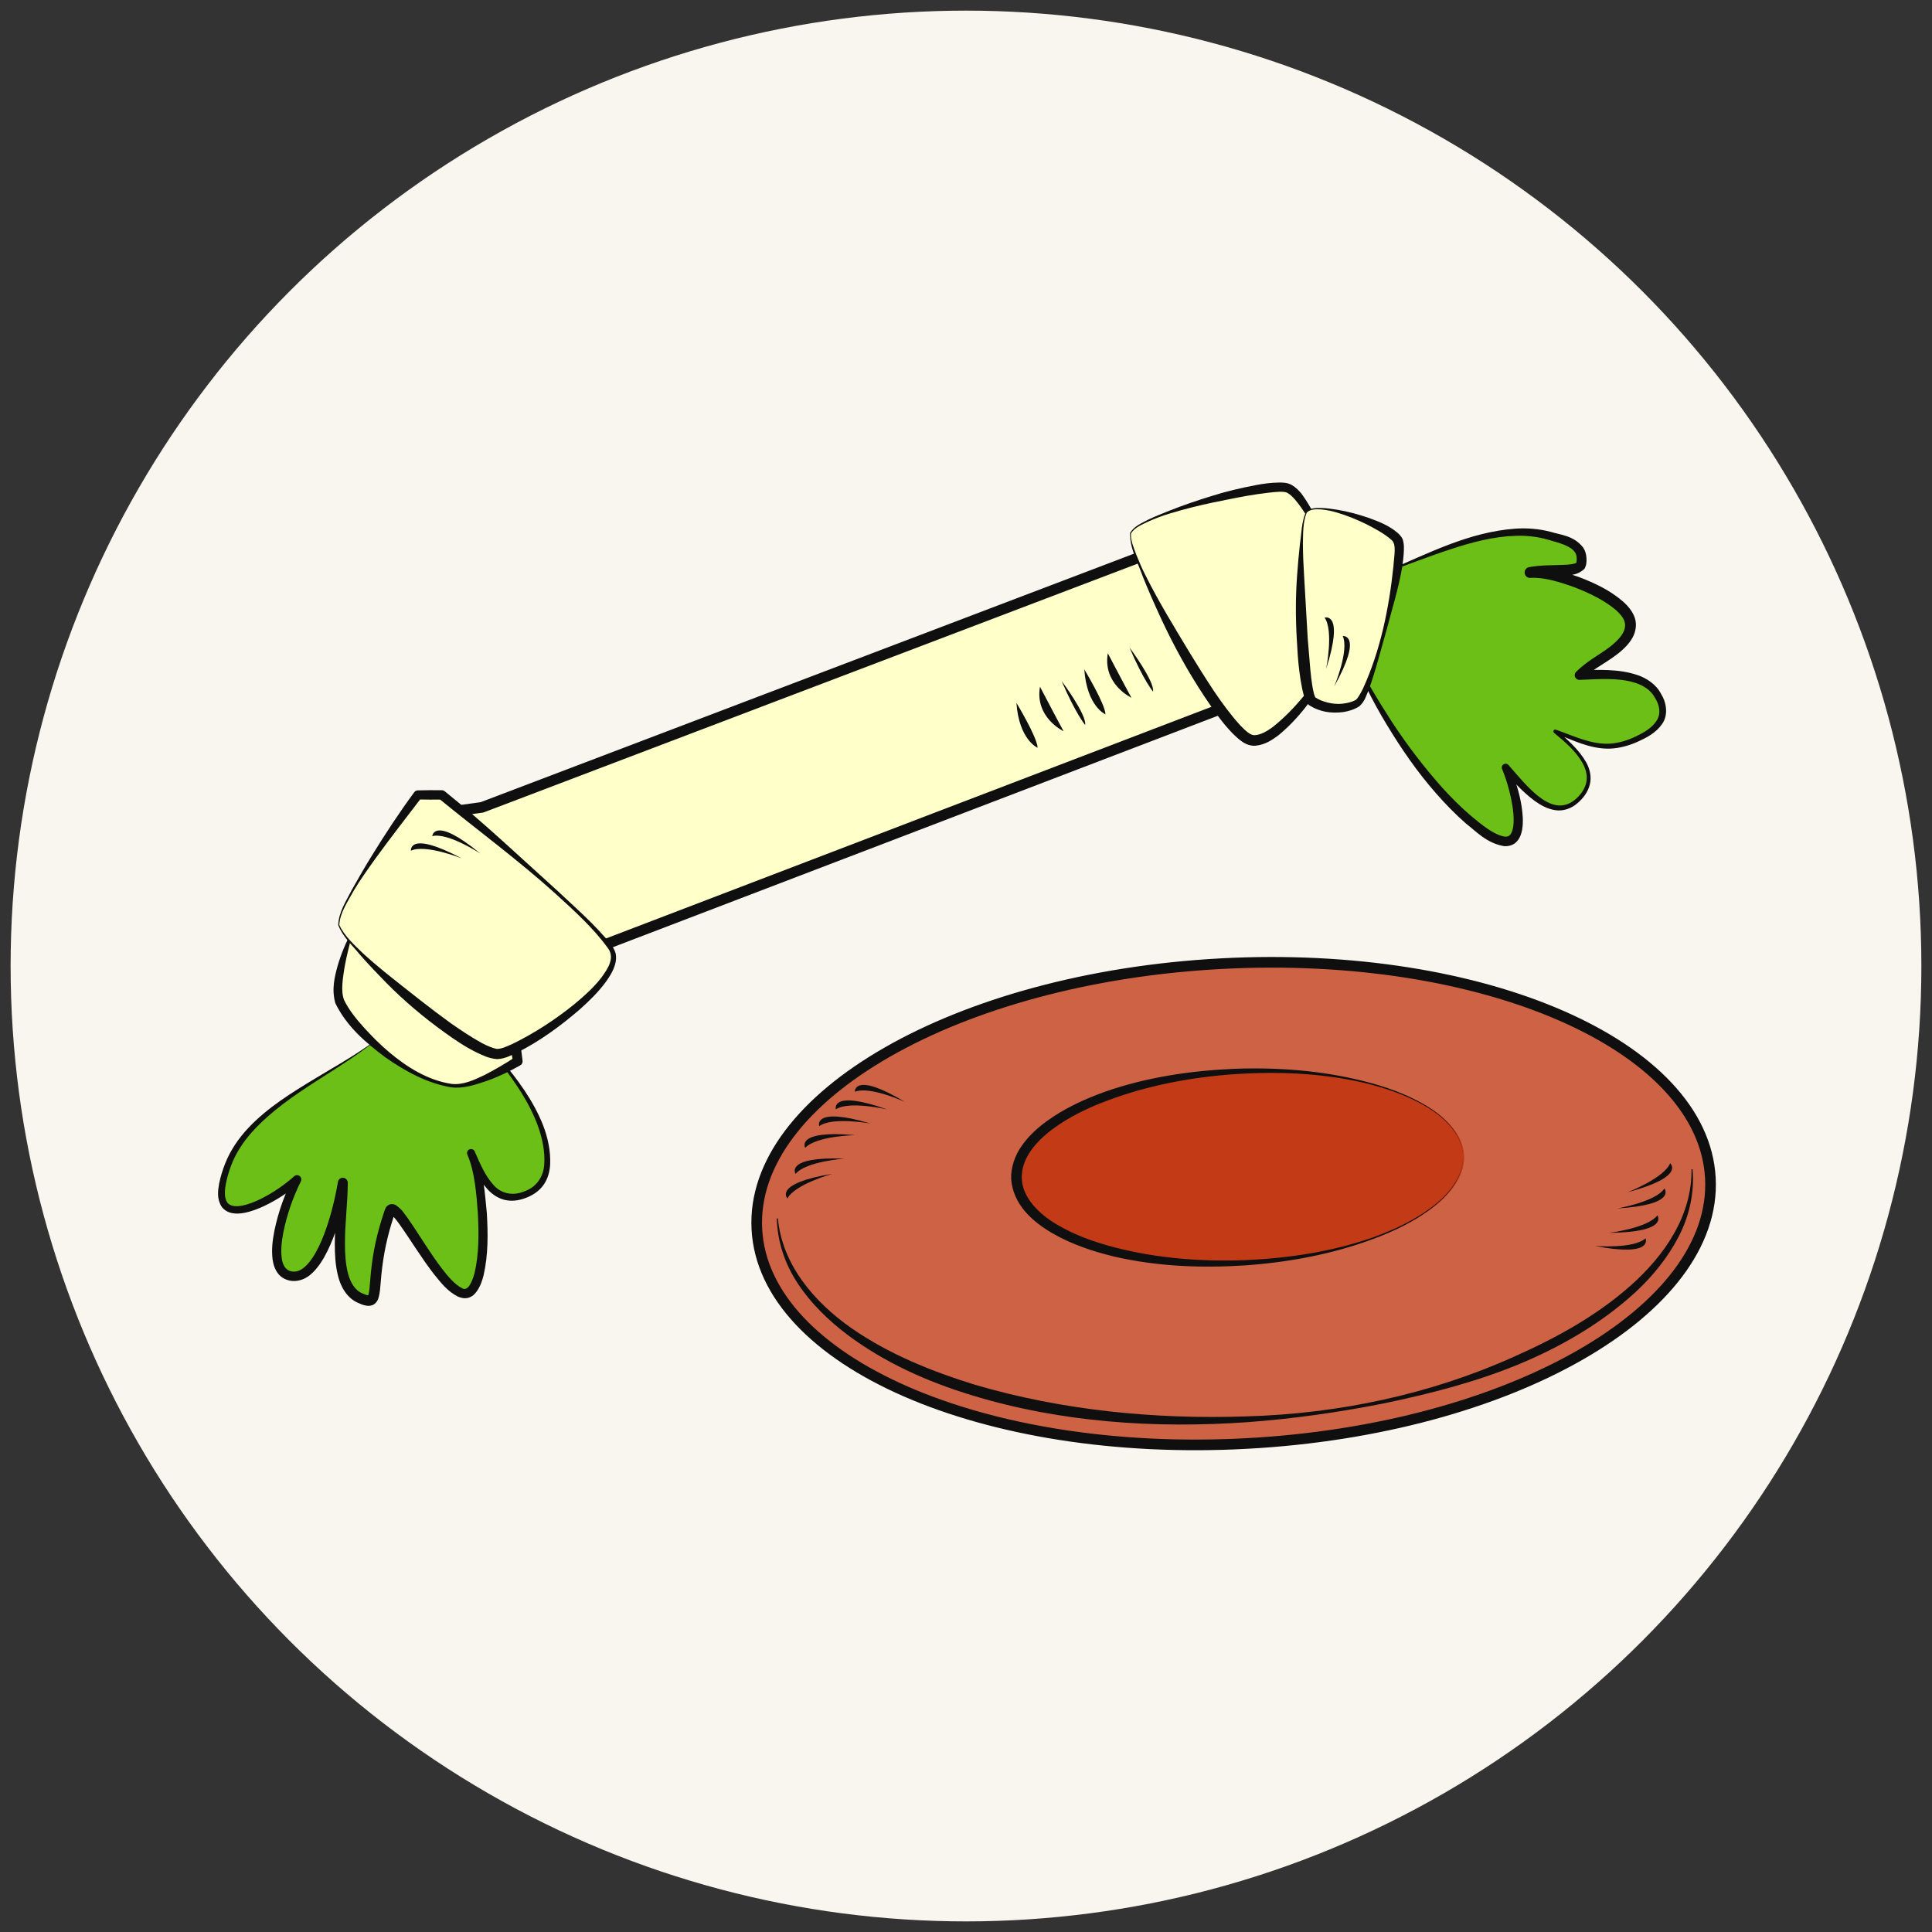 <?xml version="1.0" encoding="utf-8"?>
<!-- Generator: Adobe Illustrator 15.1.0, SVG Export Plug-In . SVG Version: 6.00 Build 0)  -->
<!DOCTYPE svg PUBLIC "-//W3C//DTD SVG 1.1//EN" "http://www.w3.org/Graphics/SVG/1.1/DTD/svg11.dtd">
<svg version="1.1" id="レイヤー_1" xmlns="http://www.w3.org/2000/svg" xmlns:xlink="http://www.w3.org/1999/xlink" x="0px"
	 y="0px" width="90.863px" height="90.865px" viewBox="0 0 90.863 90.865" enable-background="new 0 0 90.863 90.865"
	 xml:space="preserve">
<rect x="0" y="0" width="90.863" height="90.865" fill="#333333" stroke="none"/>
<circle fill="#F8F6EF" cx="45.431" cy="45.432" r="44.932"/>
<g>
	<path fill="#CE6245" stroke="#0F0F0F" stroke-width="0.5" stroke-miterlimit="10" d="M80.44,55.403
		c0.338,6.23-9.432,11.823-21.816,12.486c-12.385,0.668-22.694-3.845-23.028-10.076c-0.336-6.233,9.43-11.825,21.815-12.49
		C69.793,44.657,80.106,49.17,80.44,55.403z"/>
	<g>
		
			<ellipse transform="matrix(0.999 -0.054 0.054 0.999 -2.862 3.209)" fill="#C23B16" cx="58.306" cy="54.891" rx="10.515" ry="4.505"/>
		<g>
			<path fill="#0F0F0F" d="M68.806,54.326c0.05,1.06-0.724,1.935-1.521,2.531c-0.821,0.617-1.759,1.061-2.719,1.417
				c-1.924,0.716-3.962,1.093-6.014,1.238c-2.047,0.133-4.129,0.052-6.151-0.415c-1.007-0.243-2.005-0.575-2.921-1.105
				c-0.883-0.52-1.83-1.309-1.924-2.539c-0.026-0.541,0.188-1.143,0.503-1.572c0.314-0.452,0.715-0.816,1.14-1.13
				c0.854-0.626,1.811-1.062,2.786-1.412c1.961-0.683,4.021-0.984,6.074-1.073c2.05-0.074,4.121,0.082,6.109,0.589
				c0.992,0.251,1.972,0.592,2.854,1.117C67.881,52.48,68.743,53.268,68.806,54.326z M68.806,54.326
				c-0.077-1.058-0.942-1.827-1.802-2.323c-0.884-0.512-1.862-0.84-2.853-1.078c-1.992-0.46-4.051-0.54-6.082-0.408
				c-2.025,0.145-4.047,0.521-5.939,1.225c-0.943,0.35-1.862,0.786-2.653,1.382c-0.777,0.584-1.472,1.39-1.421,2.332
				c0.045,0.886,0.825,1.654,1.659,2.139c0.851,0.507,1.812,0.843,2.787,1.09c1.958,0.499,4.005,0.654,6.039,0.581
				c2.028-0.087,4.07-0.387,6-1.059c0.959-0.344,1.897-0.773,2.722-1.378C68.064,56.243,68.843,55.386,68.806,54.326z"/>
		</g>
	</g>
	<g>
		<path fill="#6BBF17" d="M18.079,48.6c-2.309,2.004-6.455,3.372-7.432,6.393c-1.107,3.231,2.025,1.637,3.324,0.479
			c-0.671,1.25-1.71,4.554-0.127,4.554c1.075,0,1.91-2.271,2.279-4.397c0.012,1.571-0.648,4.747,0.791,5.413
			c1.203,0.557,0.251-0.694,1.425-4.083c0.285-0.823,2.688,4.601,3.768,3.798c1.01-0.846,0.573-5.603,0.054-6.509
			c0.529,1.207,1.131,2.456,2.523,1.942c0.889-0.334,1.141-1.06,1.036-2.004c-0.258-2.604-2.988-5.163-4.653-7.067"/>
		<path fill="#0F0F0F" d="M18.079,48.6c-1.957,1.708-4.477,2.714-6.211,4.623c-0.427,0.473-0.779,1.009-1,1.597
			c-0.107,0.289-0.204,0.612-0.255,0.907c-0.053,0.298-0.062,0.628,0.075,0.822c0.125,0.192,0.43,0.209,0.719,0.149
			c0.293-0.06,0.586-0.18,0.867-0.318c0.561-0.282,1.096-0.644,1.562-1.06c0.083-0.074,0.21-0.067,0.285,0.016
			c0.057,0.063,0.066,0.153,0.03,0.225l-0.003,0.006c-0.373,0.746-0.655,1.567-0.822,2.389c-0.079,0.41-0.128,0.833-0.075,1.217
			c0.049,0.399,0.259,0.651,0.597,0.63c0.327-0.007,0.618-0.306,0.842-0.638c0.226-0.337,0.402-0.722,0.553-1.114
			c0.299-0.789,0.504-1.623,0.65-2.463c0.02-0.127,0.139-0.214,0.267-0.194c0.114,0.019,0.196,0.12,0.197,0.232
			c-0.008,0.991-0.139,1.934-0.134,2.877c0.001,0.469,0.029,0.937,0.139,1.368c0.107,0.431,0.325,0.809,0.68,0.957
			c0.113,0.051,0.202,0.083,0.269,0.092c0.06-0.021-0.041,0.054,0.013-0.02c0.05-0.149,0.063-0.416,0.084-0.646
			c0.037-0.48,0.092-0.971,0.182-1.452s0.208-0.957,0.353-1.424l0.112-0.349c0.031-0.077,0.013-0.071,0.083-0.218l0.022-0.039
			c0.035-0.051,0.112-0.112,0.184-0.133c0.106-0.028,0.227,0.01,0.258,0.032c0.329,0.218,0.404,0.408,0.569,0.612
			c0.559,0.803,1.038,1.627,1.61,2.376c0.28,0.362,0.601,0.75,0.941,0.919c0.277,0.185,0.479-0.275,0.596-0.705
			c0.21-0.889,0.206-1.856,0.157-2.798c-0.068-0.925-0.145-1.939-0.478-2.734l0.337-0.171c0.241,0.555,0.48,1.119,0.86,1.541
			c0.366,0.444,0.957,0.544,1.486,0.311c0.55-0.191,0.89-0.693,0.917-1.277c0.038-0.581-0.087-1.184-0.281-1.743
			c-0.405-1.134-1.108-2.15-1.861-3.104c-0.757-0.956-1.594-1.85-2.387-2.78c0.823,0.904,1.688,1.769,2.48,2.704
			c0.788,0.934,1.533,1.934,1.993,3.097c0.222,0.585,0.36,1.203,0.333,1.846c-0.019,0.319-0.1,0.655-0.294,0.936
			c-0.187,0.282-0.483,0.489-0.777,0.608c-0.303,0.127-0.641,0.2-0.986,0.139c-0.346-0.058-0.65-0.26-0.873-0.499
			c-0.45-0.486-0.699-1.07-0.955-1.625l-0.007-0.016c-0.044-0.095-0.002-0.207,0.092-0.251s0.207-0.002,0.251,0.093l0.002,0.004
			c0.423,0.976,0.472,1.923,0.569,2.896c0.055,0.97,0.071,1.947-0.154,2.933c-0.065,0.247-0.14,0.489-0.31,0.737
			c-0.05,0.07-0.098,0.126-0.138,0.162c-0.075,0.079-0.154,0.108-0.24,0.145c-0.188,0.063-0.364,0.014-0.504-0.039
			c-0.525-0.266-0.815-0.668-1.128-1.047c-0.601-0.772-1.097-1.607-1.642-2.374c-0.123-0.174-0.311-0.406-0.387-0.45
			c-0.017-0.013,0.036,0.022,0.087-0.002c0.045-0.006,0.095-0.053,0.105-0.088l-0.021,0.039c0.017-0.039-0.027,0.086-0.038,0.121
			l-0.107,0.336c-0.139,0.451-0.25,0.908-0.335,1.37c-0.085,0.463-0.141,0.927-0.178,1.403c-0.028,0.245-0.02,0.466-0.115,0.775
			c-0.026,0.075-0.077,0.184-0.192,0.265c-0.117,0.08-0.253,0.086-0.338,0.074c-0.172-0.021-0.308-0.085-0.413-0.131
			c-0.553-0.237-0.839-0.802-0.954-1.287c-0.125-0.501-0.148-1-0.148-1.489c0-0.978,0.137-1.944,0.147-2.873l0.463,0.038
			c-0.154,0.864-0.367,1.719-0.684,2.547c-0.162,0.413-0.349,0.821-0.606,1.203c-0.25,0.359-0.615,0.793-1.186,0.828
			c-0.274,0.014-0.566-0.084-0.764-0.302c-0.187-0.217-0.262-0.474-0.295-0.708c-0.061-0.477,0.001-0.926,0.086-1.363
			c0.183-0.873,0.472-1.703,0.888-2.497l0.312,0.246c-0.511,0.438-1.067,0.801-1.67,1.091c-0.303,0.142-0.618,0.267-0.963,0.331
			c-0.319,0.059-0.793,0.072-1.057-0.304c-0.226-0.363-0.167-0.74-0.113-1.067c0.068-0.343,0.165-0.643,0.288-0.96
			c0.249-0.624,0.633-1.183,1.085-1.664c0.911-0.966,2.037-1.656,3.145-2.327C15.931,50.051,17.075,49.428,18.079,48.6z"/>
	</g>
	<g>
		<path fill="#6BBF17" d="M63.487,30.529c1.181,2.752,3.537,6.451,5.995,8.367c2.615,2.105,2.022-1.238,1.33-2.797
			c0.946,1.032,2.349,2.856,3.611,1.287c0.846-1.12-0.323-2.181-1.28-2.989c1.419,0.534,2.338,1.055,3.828,0.361
			c0.86-0.387,1.563-0.965,1.061-1.933c-0.596-1.32-2.673-1.103-3.733-1.081c0.539-0.656,2.757-1.417,2.328-2.658
			c-0.49-1.192-3.71-2.311-4.667-2.163c1.064-0.198,2.332,0.055,2.407-0.424c0.142-0.898-0.656-1.079-1.537-1.312
			c-2.415-0.672-5.463,0.875-7.629,1.698"/>
		<path fill="#0F0F0F" d="M63.51,30.519c0.556,1.19,1.233,2.315,1.94,3.413c0.717,1.093,1.509,2.135,2.373,3.105
			c0.436,0.481,0.895,0.941,1.387,1.358c0.485,0.397,1.031,0.861,1.544,0.949c0.234,0.037,0.345-0.117,0.405-0.415
			c0.052-0.282,0.03-0.602-0.011-0.913c-0.094-0.625-0.26-1.256-0.501-1.844l-0.003-0.008c-0.038-0.092,0.006-0.197,0.098-0.234
			c0.073-0.03,0.154-0.008,0.203,0.048c0.452,0.515,0.875,1.044,1.39,1.458c0.257,0.202,0.541,0.375,0.847,0.43
			c0.304,0.06,0.619-0.036,0.868-0.239c0.251-0.201,0.459-0.469,0.541-0.775c0.083-0.306,0.013-0.636-0.141-0.924
			c-0.311-0.586-0.845-1.033-1.363-1.463c-0.036-0.031-0.042-0.086-0.011-0.123c0.023-0.028,0.064-0.037,0.099-0.025
			c0.834,0.294,1.656,0.702,2.518,0.658c0.426-0.024,0.842-0.149,1.23-0.336c0.391-0.184,0.778-0.411,0.988-0.745
			c0.219-0.331,0.142-0.737-0.087-1.092c-0.196-0.357-0.543-0.57-0.94-0.696c-0.805-0.247-1.689-0.164-2.58-0.132l-0.018,0
			c-0.121,0.004-0.222-0.09-0.227-0.21c-0.002-0.063,0.022-0.121,0.063-0.162c0.618-0.624,1.308-0.888,1.835-1.388
			c0.259-0.234,0.466-0.514,0.471-0.785c0.016-0.282-0.186-0.517-0.45-0.754c-0.537-0.449-1.219-0.778-1.902-1.044
			c-0.673-0.247-1.448-0.492-2.077-0.453l-0.024,0.001c-0.142,0.009-0.263-0.098-0.271-0.239c-0.008-0.131,0.084-0.245,0.21-0.268
			c0.56-0.101,1.108-0.084,1.625-0.106c0.236-0.004,0.551-0.046,0.59-0.098c0.004-0.001,0.008-0.001,0.005-0.003
			c-0.001,0.001,0.005-0.005,0.004,0.004l0.006-0.05c0.011-0.072,0.013-0.129,0.009-0.167c-0.005-0.092-0.023-0.191-0.075-0.266
			c-0.204-0.328-0.779-0.458-1.271-0.604c-0.498-0.145-1.001-0.2-1.523-0.183c-1.038,0.031-2.069,0.303-3.07,0.635
			c-1.007,0.327-1.996,0.722-3.001,1.076c-0.013,0.004-0.027-0.002-0.032-0.015c-0.004-0.013,0.003-0.026,0.015-0.032
			c1.945-0.822,3.877-1.843,6.074-2.001c0.54-0.037,1.109,0.007,1.638,0.145c0.494,0.154,1.101,0.174,1.545,0.74
			c0.102,0.146,0.146,0.315,0.158,0.486c0.007,0.095,0.004,0.171-0.004,0.23c0.004,0.031-0.033,0.249-0.12,0.316
			c-0.365,0.312-0.645,0.243-0.921,0.288c-0.545,0.025-1.065,0.017-1.556,0.109l-0.086-0.505c0.894-0.052,1.598,0.218,2.341,0.469
			c0.725,0.28,1.439,0.607,2.06,1.145c0.287,0.251,0.644,0.658,0.61,1.165c-0.031,0.506-0.355,0.862-0.646,1.126
			c-0.591,0.532-1.356,0.858-1.811,1.315l-0.181-0.372c0.873-0.013,1.808-0.075,2.71,0.228c0.44,0.146,0.895,0.449,1.115,0.891
			c0.245,0.381,0.356,0.992,0.041,1.419c-0.288,0.416-0.722,0.633-1.126,0.819c-0.416,0.189-0.869,0.316-1.333,0.332
			c-0.945,0.023-1.769-0.421-2.588-0.727l0.087-0.148c0.508,0.451,1.043,0.903,1.396,1.519c0.17,0.306,0.263,0.686,0.17,1.046
			c-0.091,0.358-0.318,0.656-0.592,0.884c-0.269,0.236-0.656,0.38-1.029,0.32c-0.372-0.053-0.694-0.238-0.979-0.442
			c-0.569-0.419-1.022-0.948-1.487-1.436l0.298-0.195c0.279,0.617,0.484,1.257,0.587,1.931c0.047,0.337,0.081,0.681,0.021,1.049
			c-0.033,0.182-0.088,0.38-0.243,0.557c-0.153,0.187-0.429,0.25-0.629,0.225c-0.803-0.148-1.259-0.66-1.781-1.069
			c-0.503-0.441-0.967-0.92-1.404-1.419c-0.877-0.997-1.629-2.092-2.311-3.221c-0.688-1.127-1.265-2.319-1.752-3.54
			c-0.006-0.013,0-0.028,0.014-0.033C63.49,30.501,63.505,30.507,63.51,30.519z"/>
	</g>
	<g>
		<path fill="#0F0F0F" d="M75.675,57.981c0,0,1.819-0.217,2.271-0.822C77.946,57.159,78.52,57.955,75.675,57.981z"/>
		<path fill="#0F0F0F" d="M75.008,58.597c0,0,1.82,0.151,2.383-0.358C77.39,58.238,77.799,59.14,75.008,58.597z"/>
	</g>
	<g>
		<path fill="#0F0F0F" d="M76.552,56.07c0,0,1.706-0.66,1.995-1.361C78.548,54.709,79.303,55.338,76.552,56.07z"/>
		<path fill="#0F0F0F" d="M76.06,56.834c0,0,1.802-0.307,2.218-0.939C78.278,55.895,78.897,56.662,76.06,56.834z"/>
	</g>
	<g>
		<path fill="#0F0F0F" d="M79.602,54.987c0.099,1.085-0.15,2.206-0.66,3.183c-0.508,0.979-1.213,1.849-2.019,2.595
			c-1.62,1.492-3.551,2.595-5.564,3.427c-2.023,0.826-4.141,1.365-6.264,1.808c-2.13,0.423-4.281,0.729-6.449,0.887
			c-4.327,0.301-8.753,0.014-12.943-1.268c-2.089-0.634-4.122-1.543-5.879-2.868c-0.873-0.664-1.675-1.44-2.285-2.359
			c-0.614-0.914-0.983-1.999-1.004-3.09l0.05-0.002c0.198,2.191,1.729,3.953,3.453,5.159c1.757,1.225,3.771,2.033,5.815,2.667
			c4.122,1.209,8.465,1.633,12.778,1.487c4.315-0.125,8.638-1.034,12.564-2.802c1.96-0.87,3.868-1.91,5.47-3.329
			c1.577-1.388,2.924-3.288,2.886-5.492L79.602,54.987z"/>
	</g>
	<g>
		<path fill="#0F0F0F" d="M40.211,53.386c0,0-1.832,0.04-2.341,0.599C37.87,53.984,37.376,53.136,40.211,53.386z"/>
		<path fill="#0F0F0F" d="M40.934,52.839c0,0-1.797-0.327-2.406,0.125C38.528,52.964,38.209,52.027,40.934,52.839z"/>
	</g>
	<g>
		<path fill="#0F0F0F" d="M39.151,55.203c0,0-1.762,0.491-2.118,1.161C37.033,56.364,36.343,55.665,39.151,55.203z"/>
		<path fill="#0F0F0F" d="M39.716,54.49c0,0-1.823,0.131-2.299,0.721C37.417,55.211,36.875,54.387,39.716,54.49z"/>
	</g>
	<g>
		<path fill="#FFFFC9" d="M16.568,43.83c0,0-0.982,2.341-0.579,3.308c0.402,0.967,2.881,3.59,5.277,3.925
			c1.021,0.142,3.083-1.153,3.083-1.153l-0.272-1.902L16.568,43.83z"/>
		<path fill="#0F0F0F" d="M16.584,43.869c-0.142,0.537-0.279,1.071-0.378,1.605c-0.08,0.533-0.189,1.118-0.025,1.553
			c0.206,0.438,0.568,0.896,0.934,1.297c0.372,0.406,0.76,0.806,1.188,1.161c0.842,0.712,1.831,1.325,2.933,1.491
			c0.532,0.064,1.068-0.185,1.559-0.421c0.491-0.255,0.977-0.537,1.435-0.839l-0.104,0.226l-0.306-1.897l0.132,0.191
			c-1.25-0.699-2.505-1.388-3.733-2.127C18.989,45.392,17.781,44.641,16.584,43.869z M16.58,43.808
			c1.297,0.614,2.582,1.25,3.848,1.92c1.275,0.654,2.523,1.357,3.776,2.05c0.074,0.039,0.121,0.115,0.132,0.191l0.239,1.907
			l0.002,0.014c0.011,0.088-0.034,0.17-0.106,0.212c-0.504,0.285-1.016,0.533-1.559,0.727c-0.539,0.181-1.1,0.384-1.701,0.307
			c-1.139-0.195-2.162-0.76-3.095-1.413c-0.915-0.69-1.794-1.423-2.345-2.543c-0.181-0.653-0.039-1.229,0.115-1.782
			c0.164-0.551,0.381-1.079,0.659-1.578C16.552,43.807,16.568,43.802,16.58,43.808z"/>
	</g>
	
		<polygon fill="#FFFFC9" stroke="#0F0F0F" stroke-width="0.5" stroke-linecap="round" stroke-linejoin="round" stroke-miterlimit="10" points="
		20.779,38.229 22.667,37.971 54.309,25.935 58.575,32.897 28.456,44.421 	"/>
	<g>
		<path fill="#FFFFC9" d="M53.169,25.08c0.289-0.833,6.185-2.352,7.303-2.151c1.119,0.2,2.692,4.842,2.982,5.928
			c0.29,1.087-3.188,6.463-4.674,5.933C57.295,34.257,52.879,25.913,53.169,25.08z"/>
		<path fill="#0F0F0F" d="M53.146,25.07c0.188-0.327,0.548-0.465,0.854-0.63c0.319-0.156,0.651-0.279,0.979-0.415
			c0.659-0.262,1.331-0.491,2.01-0.699c0.677-0.215,1.369-0.377,2.071-0.51c0.353-0.068,0.707-0.116,1.082-0.122
			c0.18,0,0.403-0.005,0.617,0.12c0.201,0.119,0.325,0.259,0.451,0.404c0.876,1.207,1.268,2.573,1.769,3.896l0.335,1.007
			c0.084,0.339,0.284,0.656,0.229,1.061c-0.137,0.725-0.459,1.364-0.789,1.996c-0.703,1.235-1.476,2.453-2.62,3.396
			c-0.297,0.22-0.621,0.449-1.078,0.495c-0.238,0.026-0.487-0.076-0.651-0.199c-0.166-0.118-0.305-0.246-0.436-0.378
			c-0.517-0.531-0.913-1.125-1.312-1.716c-0.788-1.188-1.472-2.433-2.068-3.72c-0.296-0.644-0.584-1.292-0.846-1.949
			C53.51,26.442,53.137,25.809,53.146,25.07z M53.191,25.089c-0.029,0.33,0.135,0.673,0.249,0.997
			c0.131,0.326,0.267,0.651,0.429,0.964c0.315,0.63,0.655,1.247,1.011,1.854c0.715,1.212,1.434,2.42,2.205,3.585
			c0.39,0.577,0.805,1.146,1.259,1.64c0.233,0.238,0.477,0.479,0.688,0.444c0.253-0.013,0.556-0.18,0.818-0.375
			c1.059-0.835,1.931-1.98,2.667-3.157c0.349-0.597,0.726-1.217,0.853-1.884c0.061-0.309-0.122-0.653-0.203-0.989
			c-0.103-0.336-0.229-0.666-0.351-0.996c-0.244-0.66-0.521-1.308-0.837-1.934c-0.314-0.621-0.65-1.252-1.084-1.753
			c-0.104-0.12-0.229-0.238-0.335-0.296c-0.093-0.062-0.241-0.064-0.409-0.06c-0.33,0.014-0.676,0.068-1.021,0.113
			c-0.688,0.099-1.375,0.25-2.063,0.387c-0.688,0.145-1.371,0.315-2.044,0.519c-0.338,0.098-0.666,0.227-0.988,0.366
			C53.728,24.666,53.368,24.797,53.191,25.089z"/>
	</g>
	<g>
		<path fill="#FFFFC9" d="M61.436,24.096c0.476-0.636,3.91,0.593,4.31,1.32c0.401,0.729-1.262,7.312-1.918,7.666
			c-0.655,0.354-1.55,0.272-2.114-0.101C61.15,32.608,60.962,24.732,61.436,24.096z"/>
		<path fill="#0F0F0F" d="M61.418,24.08c0.188-0.204,0.48-0.189,0.722-0.19c0.253,0.005,0.502,0.046,0.751,0.083
			c0.498,0.083,0.986,0.215,1.467,0.379c0.479,0.173,0.954,0.352,1.385,0.719c0.054,0.048,0.107,0.103,0.157,0.173l0.037,0.055
			c0.036,0.069,0.02,0.044,0.032,0.071c0.011,0.026,0.021,0.058,0.031,0.109c0.038,0.196,0.024,0.298,0.024,0.44
			c-0.012,0.264-0.045,0.515-0.081,0.767c-0.172,0.999-0.474,1.954-0.726,2.921c-0.279,0.961-0.512,1.929-0.863,2.881
			c-0.111,0.241-0.146,0.466-0.415,0.723c-0.238,0.157-0.512,0.24-0.776,0.279c-0.547,0.066-1.08,0.006-1.607-0.334
			c-0.187-0.191-0.184-0.315-0.236-0.449c-0.038-0.131-0.065-0.258-0.091-0.385c-0.051-0.253-0.087-0.504-0.12-0.755
			c-0.066-0.501-0.091-1.003-0.12-1.504c-0.058-1.001-0.06-2.004,0.015-3.005c0.037-0.5,0.078-1,0.135-1.498
			C61.216,25.066,61.205,24.557,61.418,24.08z M61.455,24.112c-0.184,0.441-0.166,0.967-0.179,1.456
			c0.004,0.498,0.023,0.995,0.056,1.492l0.171,2.973l0.124,1.476c0.023,0.244,0.051,0.488,0.089,0.725
			c0.02,0.118,0.041,0.235,0.069,0.345c0.02,0.1,0.081,0.235,0.076,0.22c0.309,0.207,0.815,0.341,1.255,0.298
			c0.228-0.022,0.447-0.075,0.637-0.171c0.108-0.075,0.251-0.344,0.351-0.546c0.822-1.794,1.226-3.794,1.43-5.748
			c0.027-0.472,0.161-1.038-0.092-1.239c-0.323-0.29-0.772-0.532-1.204-0.75c-0.441-0.216-0.901-0.402-1.376-0.542
			c-0.236-0.072-0.48-0.118-0.725-0.143C61.899,23.946,61.621,23.936,61.455,24.112z"/>
	</g>
	<g>
		<path fill="#0F0F0F" d="M41.726,52.179c0,0-1.779-0.422-2.416-0.008C39.31,52.171,39.045,51.226,41.726,52.179z"/>
		<path fill="#0F0F0F" d="M42.565,51.827c0,0-1.659-0.767-2.361-0.479C40.204,51.348,40.128,50.363,42.565,51.827z"/>
	</g>
	<g>
		<path fill="#FFFFC9" d="M15.933,43.504c-0.188-0.953,3.721-6.119,3.721-6.119h1.125c0,0,7.404,5.958,8.021,7.357
			c0.615,1.4-4.017,4.56-5.283,4.822C22.25,49.825,16.122,44.458,15.933,43.504z"/>
		<path fill="#0F0F0F" d="M15.908,43.508c0.018-0.626,0.385-1.149,0.652-1.681c0.297-0.524,0.596-1.049,0.914-1.561
			c0.632-1.028,1.293-2.036,2.009-3.009c0.039-0.054,0.1-0.083,0.162-0.085h0.008c0.375-0.008,0.75-0.015,1.125-0.007
			c0.051,0,0.101,0.02,0.138,0.049c1.843,1.481,3.558,3.11,5.312,4.69c0.859,0.813,1.756,1.576,2.51,2.521
			c0.085,0.107,0.186,0.285,0.218,0.421c0.036,0.189,0.015,0.352-0.027,0.508c-0.089,0.311-0.256,0.574-0.433,0.821
			c-0.36,0.491-0.793,0.909-1.239,1.307c-0.906,0.779-1.868,1.487-2.953,2.031c-0.279,0.123-0.543,0.28-0.922,0.298
			c-0.429-0.039-0.664-0.176-0.957-0.308c-0.552-0.271-1.047-0.607-1.53-0.958c-0.97-0.696-1.878-1.464-2.714-2.308
			c-0.417-0.423-0.825-0.854-1.218-1.297C16.594,44.48,16.132,44.083,15.908,43.508z M15.958,43.501
			c0.237,0.518,0.697,0.931,1.112,1.334c0.435,0.396,0.886,0.774,1.347,1.14c0.921,0.729,1.835,1.464,2.782,2.146
			c0.478,0.332,0.961,0.658,1.458,0.931c0.232,0.129,0.542,0.251,0.701,0.278c0.215,0.013,0.495-0.125,0.748-0.236
			c1.03-0.503,2.021-1.149,2.924-1.881c0.447-0.37,0.882-0.764,1.236-1.213c0.332-0.452,0.689-0.975,0.292-1.452
			c-0.681-0.933-1.574-1.734-2.44-2.524c-1.75-1.579-3.658-2.976-5.478-4.468l0.138,0.049c-0.375,0.007-0.75,0-1.125-0.007
			l0.17-0.084c-0.725,0.952-1.466,1.899-2.171,2.871c-0.348,0.489-0.701,0.976-1.008,1.491
			C16.365,42.392,15.988,42.915,15.958,43.501z"/>
	</g>
	<path fill="#0F0F0F" d="M50.995,31.482c0,0,0.985,1.628,0.996,2.114C51.991,33.596,51.119,33.23,50.995,31.482z"/>
	<g>
		<path fill="#0F0F0F" d="M53.119,30.45c0,0,1.192,1.597,1.109,2.076C54.228,32.526,53.781,31.997,53.119,30.45z"/>
		<path fill="#0F0F0F" d="M52.102,30.724c0,0,0.842,1.61,1.111,2.094C53.214,32.818,51.85,32.175,52.102,30.724z"/>
	</g>
	<path fill="#0F0F0F" d="M47.803,33.055c0,0,0.985,1.628,0.996,2.114C48.8,35.169,47.927,34.803,47.803,33.055z"/>
	<g>
		<path fill="#0F0F0F" d="M49.927,32.023c0,0,1.192,1.597,1.109,2.076C51.037,34.099,50.59,33.57,49.927,32.023z"/>
		<path fill="#0F0F0F" d="M48.911,32.297c0,0,0.842,1.61,1.111,2.094C50.022,34.391,48.659,33.749,48.911,32.297z"/>
	</g>
	<g>
		<path fill="#0F0F0F" d="M21.714,40.37c0,0-1.698-0.679-2.388-0.362C19.326,40.007,19.201,39.032,21.714,40.37z"/>
		<path fill="#0F0F0F" d="M22.594,40.146c0,0-1.527-1.003-2.264-0.823C20.331,39.323,20.401,38.339,22.594,40.146z"/>
	</g>
	<g>
		<path fill="#0F0F0F" d="M62.369,31.459c0,0,0.362-1.792-0.072-2.412C62.297,29.047,63.234,28.747,62.369,31.459z"/>
		<path fill="#0F0F0F" d="M62.748,32.287c0,0,0.712-1.684,0.402-2.374C63.15,29.913,64.131,29.803,62.748,32.287z"/>
	</g>
</g>
</svg>
